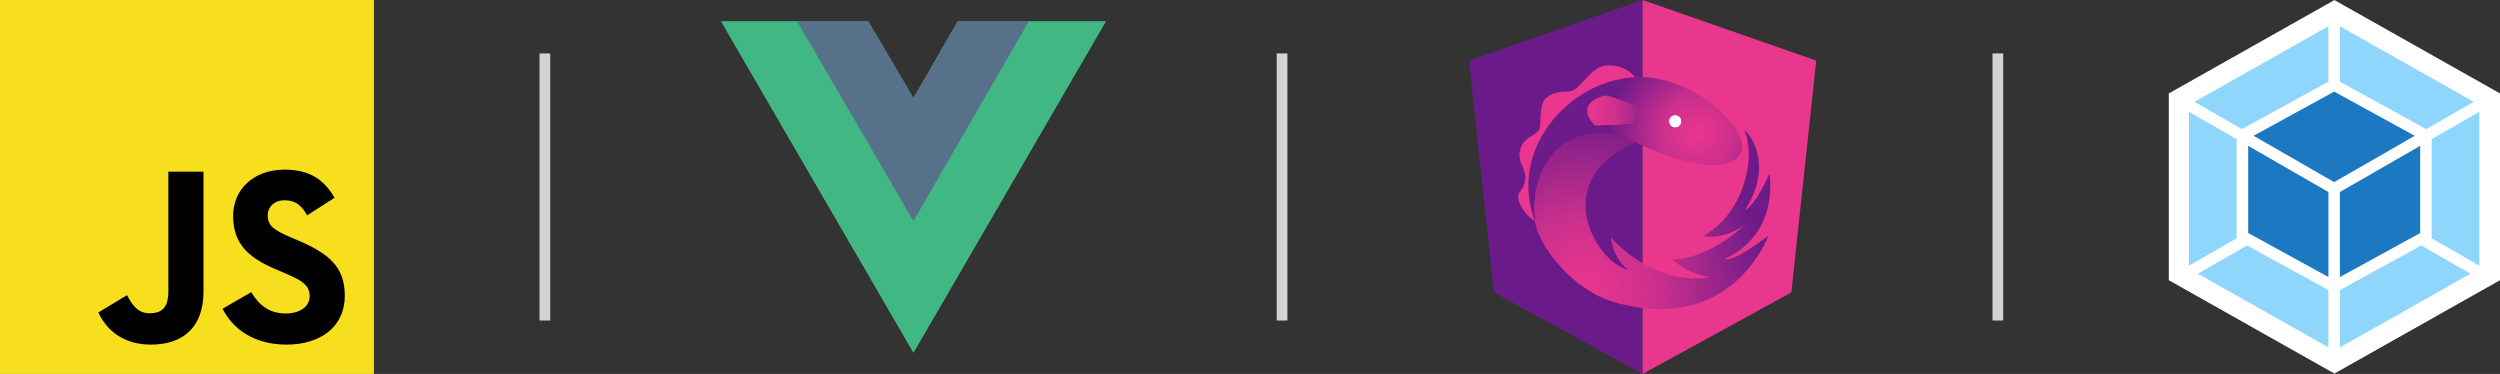 <?xml version="1.0" encoding="UTF-8"?>
<svg xmlns="http://www.w3.org/2000/svg" width="468" height="70" viewBox="0 0 468 70" fill="none">
  <rect x="0" y="0" width="468" height="70" fill="#333333" stroke="none"/>
  <g clip-path="url(#clip0_3383_10555)">
    <path d="M0 0H70V70H0V0Z" fill="#F7DF1E"></path>
    <path d="M18.406 58.497L23.763 55.255C24.797 57.087 25.737 58.638 27.992 58.638C30.153 58.638 31.516 57.792 31.516 54.503V32.137H38.094V54.596C38.094 61.41 34.101 64.511 28.274 64.511C23.012 64.511 19.957 61.785 18.406 58.496" fill="black"></path>
    <path d="M41.664 57.791L47.02 54.69C48.43 56.993 50.263 58.684 53.505 58.684C56.23 58.684 57.969 57.321 57.969 55.442C57.969 53.186 56.183 52.388 53.176 51.072L51.532 50.367C46.786 48.347 43.637 45.809 43.637 40.453C43.637 35.519 47.396 31.76 53.27 31.76C57.452 31.76 60.459 33.217 62.62 37.023L57.499 40.312C56.371 38.291 55.15 37.493 53.27 37.493C51.344 37.493 50.122 38.714 50.122 40.312C50.122 42.285 51.344 43.084 54.163 44.306L55.807 45.011C61.399 47.407 64.547 49.85 64.547 55.348C64.547 61.269 59.895 64.511 53.646 64.511C47.538 64.511 43.59 61.597 41.664 57.791Z" fill="black"></path>
  </g>
  <path d="M102 10V60" stroke="#D3D3D3" stroke-width="2"></path>
  <path d="M192.6 4H207L171 66L135 4H149.22H162.54L171 18.377L179.28 4H192.6Z" fill="#41B883"></path>
  <path d="M135 4L171 66L207 4H192.6L171 41.2L149.22 4H135Z" fill="#41B883"></path>
  <path d="M149.219 4L170.999 41.38L192.599 4H179.279L170.999 18.377L162.539 4H149.219Z" fill="#58718B"></path>
  <path d="M240 10V60" stroke="#D3D3D3" stroke-width="2"></path>
  <g clip-path="url(#clip1_3383_10555)">
    <path fill-rule="evenodd" clip-rule="evenodd" d="M307.499 0L275 11.351L279.662 54.737L307.499 70V0Z" fill="#6B1B89"></path>
    <path fill-rule="evenodd" clip-rule="evenodd" d="M307.5 0L340.001 11.351L335.339 54.737L307.5 70V0Z" fill="#EA378E"></path>
    <path d="M331.247 32.517C331.247 32.517 333.28 43.752 322.853 48.451C324.38 49.318 331.043 44.111 331.043 44.111C331.043 44.111 324.377 62.78 302.359 56.62C294.323 54.373 287.815 45.777 287.309 41.286C286.033 29.967 294.323 21.029 306.226 26.647C289.998 33.487 298.342 48.807 304.8 50.545C301.851 48.195 301.546 44.416 301.546 44.416C301.546 44.416 309.331 53.66 320.108 51.875C315.377 51.158 313.088 48.556 313.088 48.556C313.088 48.556 318.937 49.014 326.567 42.169C321.989 45.185 318.836 44.163 318.836 44.163C326.133 40.255 328.882 29.967 326.567 24.35C328.193 25.725 331.753 31.497 326.668 39.31C328.6 38.544 331.245 32.518 331.245 32.518L331.247 32.517Z" fill="url(#paint0_radial_3383_10555)"></path>
    <path d="M313.599 23.887C314.245 23.887 314.768 23.361 314.768 22.713C314.768 22.065 314.245 21.539 313.599 21.539C312.953 21.539 312.43 22.065 312.43 22.713C312.43 23.361 312.953 23.887 313.599 23.887Z" fill="white"></path>
    <path d="M307.038 19.957L305.697 23.257L298.612 23.546C295.695 20.702 297.39 18.422 300.58 17.83C301.545 17.913 307.038 19.957 307.038 19.957Z" fill="url(#paint1_linear_3383_10555)"></path>
    <path d="M306.224 26.646C294.32 21.029 286.031 29.965 287.307 41.285C282.375 28.122 293.529 15.101 306.059 14.457C306.977 14.41 307.904 14.428 308.829 14.519C317.916 15.404 328.122 24.469 325.753 28.791C322.851 34.075 309.045 28.125 306.224 26.646ZM314.768 22.713C314.768 22.065 314.244 21.539 313.598 21.539C312.953 21.539 312.429 22.065 312.429 22.713C312.429 23.36 312.953 23.887 313.598 23.887C314.244 23.887 314.768 23.36 314.768 22.713ZM305.696 23.257L307.037 19.956C307.037 19.956 301.543 17.915 300.578 17.83C297.389 18.423 295.694 20.702 298.61 23.546L305.696 23.257Z" fill="url(#paint2_radial_3383_10555)"></path>
    <path d="M284.579 28.022C285.232 25.625 287.415 25.42 288.082 24.347C288.748 23.275 287.783 19.468 289.708 18.115C291.632 16.765 293.288 17.405 294.253 17.028C296.228 16.251 297.88 12.347 300.905 12.245C304.439 12.123 306.059 14.433 306.059 14.433V14.455C293.528 15.099 282.375 28.12 287.306 41.283C286.133 40.942 284.303 38.389 284.202 37.034C284.1 35.68 285.244 35.86 285.506 33.637C285.768 31.416 283.929 30.42 284.581 28.02L284.579 28.022Z" fill="#EA368E"></path>
  </g>
  <path d="M374 10V60" stroke="#D3D3D3" stroke-width="2"></path>
  <g clip-path="url(#clip2_3383_10555)">
    <path d="M437 0.012L468 17.489V52.454L437 69.931L406 52.454V17.489L437 0.012Z" fill="white"></path>
    <path d="M462.466 51.241L438.028 65.034V54.308L453.259 45.948L462.466 51.241ZM464.138 49.737V20.916L455.201 26.058V44.596L464.138 49.737ZM411.438 51.241L435.876 65.022V54.296L420.645 45.948L411.438 51.241ZM409.766 49.737V20.916L418.703 26.058V44.596L409.766 49.737ZM410.807 19.051L435.876 4.92V15.296L419.814 24.099L419.686 24.169L410.807 19.051ZM463.086 19.051L438.028 4.92V15.296L454.078 24.111L454.207 24.181L463.086 19.051Z" fill="#8ED6FB"></path>
    <path d="M435.88 51.859L420.859 43.617V27.305L435.88 35.945V51.859ZM438.032 51.859L453.053 43.628V27.305L438.032 35.945V51.859ZM421.865 25.417L436.956 17.15L452.035 25.417L436.956 34.091L421.865 25.417Z" fill="#1C78C0"></path>
  </g>
  <defs>
    <radialGradient id="paint0_radial_3383_10555" cx="0" cy="0" r="1" gradientUnits="userSpaceOnUse" gradientTransform="translate(296.254 54.885) scale(34.935 35.077)">
      <stop stop-color="#EB368E"></stop>
      <stop offset="0.41" stop-color="#CA2F8D"></stop>
      <stop offset="1" stop-color="#6C1B89"></stop>
    </radialGradient>
    <linearGradient id="paint1_linear_3383_10555" x1="297.11" y1="20.688" x2="311.166" y2="20.688" gradientUnits="userSpaceOnUse">
      <stop stop-color="#EB368E"></stop>
      <stop offset="0.41" stop-color="#CA2F8D"></stop>
      <stop offset="1" stop-color="#6C1B89"></stop>
    </linearGradient>
    <radialGradient id="paint2_radial_3383_10555" cx="0" cy="0" r="1" gradientUnits="userSpaceOnUse" gradientTransform="translate(317.717 24.959) scale(16.925 16.994)">
      <stop stop-color="#EB368E"></stop>
      <stop offset="0.41" stop-color="#CA2F8D"></stop>
      <stop offset="1" stop-color="#6C1B89"></stop>
    </radialGradient>
    <clipPath id="clip0_3383_10555">
      <rect width="70" height="70" fill="white"></rect>
    </clipPath>
    <clipPath id="clip1_3383_10555">
      <rect width="65" height="70" fill="white" transform="translate(275)"></rect>
    </clipPath>
    <clipPath id="clip2_3383_10555">
      <rect width="62" height="70" fill="white" transform="translate(406)"></rect>
    </clipPath>
  </defs>
</svg>
